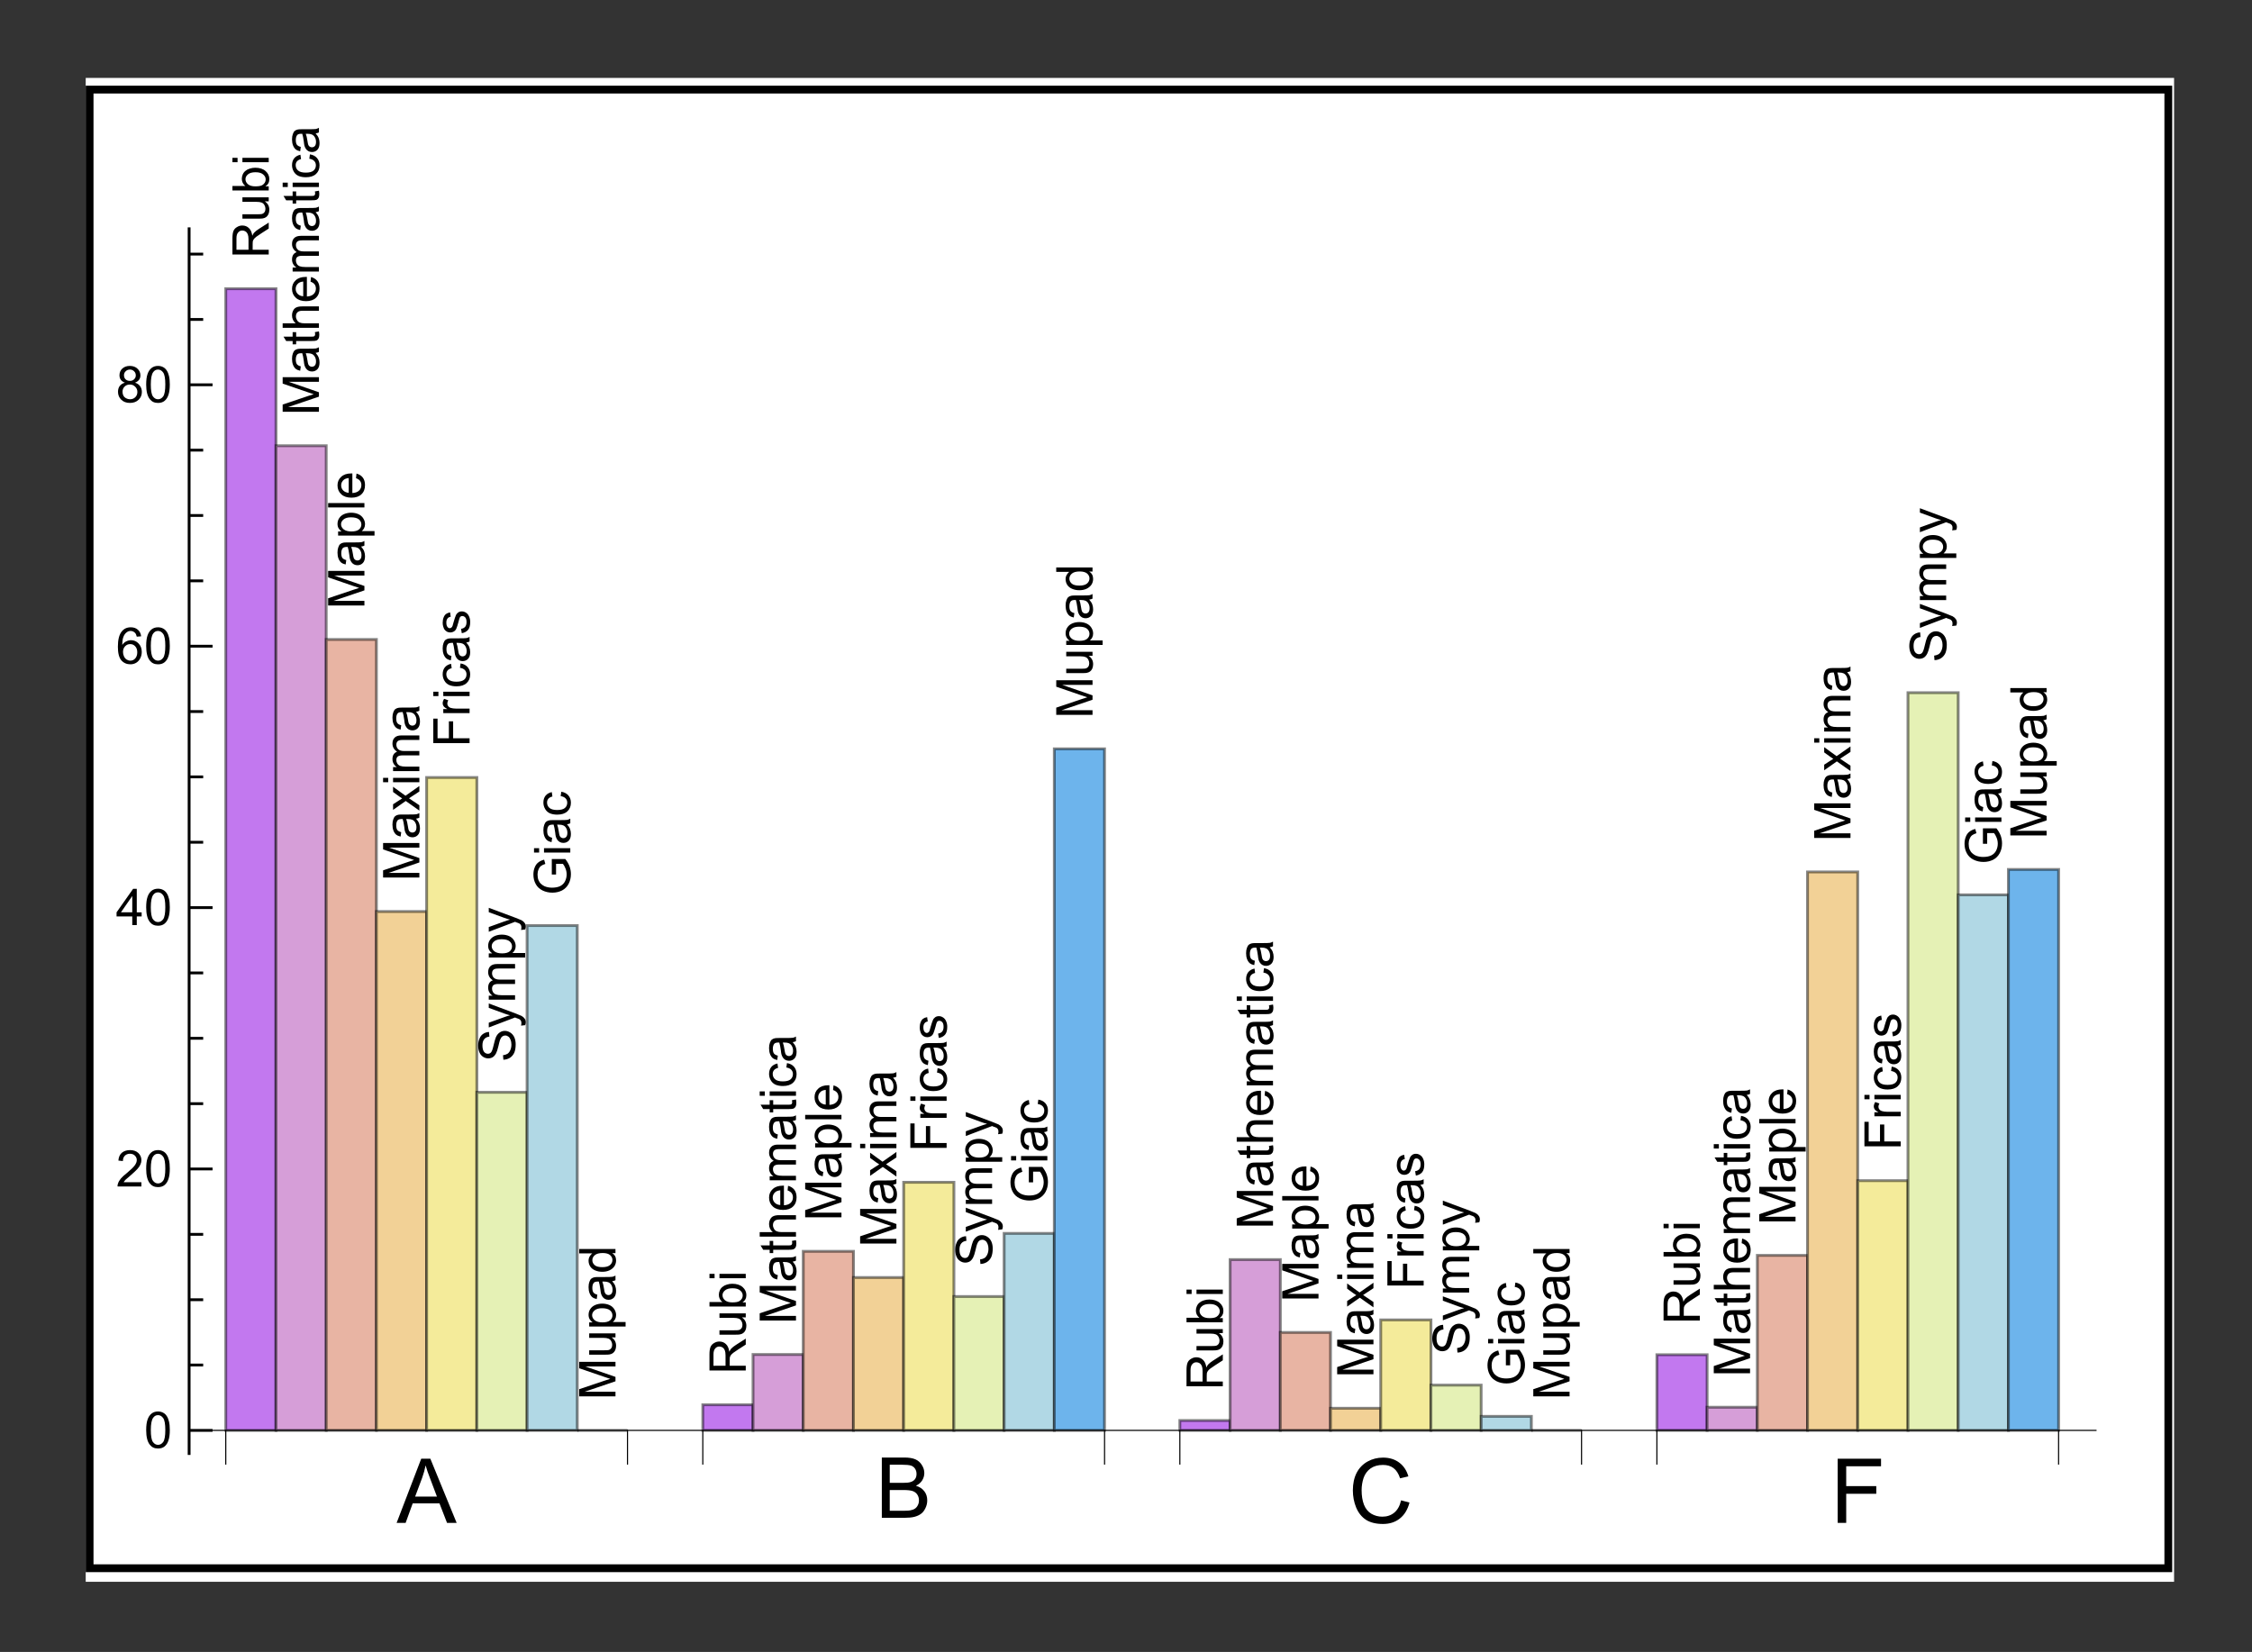 <?xml version="1.0" encoding="UTF-8"?>
<svg width="289" height="212" viewBox="0 0 289 212" xmlns="http://www.w3.org/2000/svg" xmlns:xlink="http://www.w3.org/1999/xlink">
 <rect x="0" y="0" width="289" height="212" fill="#333333" stroke="none"/>
 <defs>
  <g id="glyph-0-0">
   <path d="m0-0.516h-4.656v-2.062c0-0.414 0.043-0.727 0.125-0.938 0.086-0.219 0.234-0.391 0.453-0.516 0.211-0.133 0.438-0.203 0.688-0.203 0.336 0 0.617 0.109 0.844 0.328 0.23 0.211 0.375 0.539 0.438 0.984 0.074-0.164 0.148-0.289 0.219-0.375 0.168-0.176 0.375-0.344 0.625-0.5l1.266-0.812v0.766l-0.969 0.625c-0.281 0.18-0.492 0.324-0.641 0.438-0.145 0.117-0.25 0.219-0.312 0.312s-0.102 0.188-0.125 0.281c-0.008 0.074-0.016 0.188-0.016 0.344v0.719h2.062zm-2.594-0.609v-1.328c0-0.281-0.031-0.5-0.094-0.656s-0.156-0.273-0.281-0.359c-0.125-0.082-0.266-0.125-0.422-0.125-0.219 0-0.395 0.086-0.531 0.25-0.145 0.156-0.219 0.406-0.219 0.75v1.469z"/>
  </g>
  <g id="glyph-0-1">
   <path d="m0-2.641h-0.5c0.387 0.262 0.578 0.621 0.578 1.078 0 0.199-0.039 0.387-0.109 0.562-0.082 0.168-0.18 0.293-0.297 0.375-0.113 0.086-0.254 0.141-0.422 0.172-0.113 0.023-0.289 0.031-0.531 0.031h-2.094v-0.562h1.875c0.305 0 0.508-0.008 0.609-0.031 0.148-0.039 0.262-0.117 0.344-0.234 0.086-0.113 0.125-0.258 0.125-0.438 0-0.164-0.039-0.32-0.125-0.469-0.082-0.156-0.203-0.266-0.359-0.328s-0.375-0.094-0.656-0.094h-1.812v-0.578h3.375z"/>
  </g>
  <g id="glyph-0-2">
   <path d="m0-0.953v0.531h-4.656v-0.578h1.656c-0.301-0.238-0.453-0.547-0.453-0.922 0-0.207 0.043-0.398 0.125-0.578 0.086-0.188 0.203-0.336 0.359-0.453 0.148-0.125 0.328-0.219 0.547-0.281 0.219-0.07 0.449-0.109 0.688-0.109 0.574 0 1.023 0.148 1.344 0.438 0.312 0.281 0.469 0.621 0.469 1.016 0 0.398-0.164 0.711-0.5 0.938zm-1.703 0c0.398 0 0.688-0.051 0.875-0.156 0.293-0.188 0.438-0.43 0.438-0.734 0-0.25-0.109-0.461-0.328-0.641-0.219-0.188-0.539-0.281-0.969-0.281-0.438 0-0.758 0.09-0.969 0.266-0.219 0.18-0.328 0.387-0.328 0.625 0 0.25 0.109 0.469 0.328 0.656 0.219 0.18 0.539 0.266 0.953 0.266z"/>
  </g>
  <g id="glyph-0-3">
   <path d="m-4-0.438h-0.656v-0.562h0.656zm4 0h-3.375v-0.562h3.375z"/>
  </g>
  <g id="glyph-0-4">
   <path d="m0-0.484h-4.656v-0.922l3.297-1.109c0.312-0.094 0.543-0.164 0.688-0.219-0.164-0.051-0.414-0.133-0.75-0.25l-3.234-1.109v-0.828h4.656v0.594h-3.891l3.891 1.344v0.562l-3.969 1.344h3.969z"/>
  </g>
  <g id="glyph-0-5">
   <path d="m-0.422-2.625c0.188 0.211 0.32 0.414 0.391 0.609 0.07 0.199 0.109 0.406 0.109 0.625 0 0.375-0.086 0.664-0.266 0.859-0.188 0.199-0.422 0.297-0.703 0.297-0.164 0-0.316-0.035-0.453-0.109-0.133-0.07-0.242-0.172-0.328-0.297-0.082-0.125-0.145-0.258-0.188-0.406-0.031-0.113-0.055-0.285-0.078-0.516-0.062-0.457-0.129-0.797-0.203-1.016h-0.141c-0.238 0-0.406 0.055-0.5 0.156-0.125 0.148-0.188 0.367-0.188 0.656 0 0.262 0.047 0.461 0.141 0.594 0.094 0.125 0.262 0.219 0.5 0.281l-0.078 0.562c-0.238-0.051-0.43-0.133-0.578-0.25-0.145-0.125-0.258-0.297-0.344-0.516-0.082-0.219-0.125-0.473-0.125-0.766 0-0.281 0.039-0.508 0.109-0.688 0.062-0.188 0.148-0.32 0.25-0.406 0.105-0.082 0.234-0.141 0.391-0.172 0.094-0.02 0.273-0.031 0.531-0.031h0.766c0.531 0 0.871-0.008 1.016-0.031 0.137-0.031 0.266-0.082 0.391-0.156v0.594c-0.113 0.062-0.254 0.105-0.422 0.125zm-1.266 0.047c0.086 0.211 0.156 0.523 0.219 0.938 0.031 0.23 0.07 0.398 0.109 0.5 0.043 0.094 0.105 0.168 0.188 0.219 0.086 0.055 0.172 0.078 0.266 0.078 0.156 0 0.289-0.055 0.391-0.172 0.094-0.113 0.141-0.285 0.141-0.516 0-0.219-0.047-0.41-0.141-0.578-0.094-0.176-0.223-0.301-0.391-0.375-0.133-0.062-0.328-0.094-0.578-0.094z"/>
  </g>
  <g id="glyph-0-6">
   <path d="m-0.516-1.672 0.516-0.094c0.031 0.168 0.047 0.312 0.047 0.438 0 0.211-0.031 0.371-0.094 0.484-0.07 0.117-0.16 0.199-0.266 0.25-0.102 0.043-0.328 0.062-0.672 0.062h-1.938v0.422h-0.453v-0.422h-0.828l-0.344-0.562h1.172v-0.578h0.453v0.578h1.969c0.156 0 0.262-0.008 0.312-0.031 0.043-0.02 0.078-0.051 0.109-0.094 0.031-0.051 0.047-0.117 0.047-0.203 0-0.062-0.008-0.145-0.031-0.25z"/>
  </g>
  <g id="glyph-0-7">
   <path d="m0-0.422h-4.656v-0.578h1.672c-0.312-0.27-0.469-0.609-0.469-1.016 0-0.25 0.055-0.461 0.156-0.641 0.094-0.188 0.23-0.316 0.406-0.391 0.18-0.082 0.43-0.125 0.75-0.125h2.141v0.562h-2.141c-0.281 0-0.484 0.062-0.609 0.188-0.133 0.125-0.203 0.305-0.203 0.531 0 0.168 0.047 0.328 0.141 0.484 0.086 0.148 0.203 0.25 0.359 0.312 0.148 0.062 0.352 0.094 0.609 0.094h1.844z"/>
  </g>
  <g id="glyph-0-8">
   <path d="m-1.078-2.734 0.062-0.594c0.344 0.094 0.617 0.266 0.812 0.516 0.188 0.25 0.281 0.574 0.281 0.969 0 0.492-0.148 0.883-0.453 1.172-0.301 0.293-0.727 0.438-1.281 0.438-0.562 0-1-0.145-1.312-0.438-0.32-0.289-0.484-0.672-0.484-1.141 0-0.445 0.156-0.812 0.469-1.094 0.305-0.289 0.734-0.438 1.297-0.438h0.141v2.516c0.375-0.02 0.664-0.125 0.859-0.312 0.199-0.188 0.297-0.422 0.297-0.703 0-0.207-0.051-0.383-0.156-0.531-0.113-0.156-0.289-0.273-0.531-0.359zm-0.938 1.875v-1.891c-0.281 0.031-0.488 0.105-0.625 0.219-0.227 0.188-0.344 0.43-0.344 0.719 0 0.262 0.09 0.48 0.266 0.656 0.18 0.18 0.414 0.277 0.703 0.297z"/>
  </g>
  <g id="glyph-0-9">
   <path d="m0-0.422h-3.375v-0.516h0.484c-0.164-0.102-0.301-0.242-0.406-0.422-0.102-0.176-0.156-0.379-0.156-0.609 0-0.25 0.055-0.453 0.156-0.609 0.105-0.156 0.25-0.266 0.438-0.328-0.395-0.27-0.594-0.617-0.594-1.047 0-0.332 0.094-0.586 0.281-0.766 0.188-0.188 0.477-0.281 0.859-0.281h2.312v0.578h-2.125c-0.227 0-0.391 0.023-0.484 0.062-0.102 0.031-0.188 0.094-0.25 0.188s-0.094 0.211-0.094 0.344c0 0.242 0.078 0.438 0.234 0.594s0.414 0.234 0.766 0.234h1.953v0.562h-2.188c-0.258 0-0.453 0.047-0.578 0.141s-0.188 0.25-0.188 0.469c0 0.156 0.043 0.305 0.125 0.438 0.086 0.137 0.211 0.234 0.375 0.297 0.168 0.062 0.402 0.094 0.703 0.094h1.75z"/>
  </g>
  <g id="glyph-0-10">
   <path d="m-1.234-2.625 0.078-0.562c0.387 0.062 0.688 0.219 0.906 0.469s0.328 0.562 0.328 0.938c0 0.461-0.148 0.828-0.453 1.109-0.301 0.281-0.734 0.422-1.297 0.422-0.363 0-0.68-0.055-0.953-0.172-0.27-0.125-0.473-0.312-0.609-0.562-0.145-0.25-0.219-0.52-0.219-0.812 0-0.363 0.094-0.66 0.281-0.891 0.188-0.227 0.453-0.379 0.797-0.453l0.078 0.562c-0.227 0.055-0.398 0.148-0.516 0.281-0.113 0.137-0.172 0.297-0.172 0.484 0 0.293 0.105 0.527 0.312 0.703 0.211 0.18 0.539 0.266 0.984 0.266 0.449 0 0.777-0.082 0.984-0.25 0.211-0.176 0.312-0.406 0.312-0.688 0-0.219-0.066-0.398-0.203-0.547-0.145-0.156-0.359-0.254-0.641-0.297z"/>
  </g>
  <g id="glyph-0-11">
   <path d="m1.297-0.422h-4.672v-0.531h0.438c-0.164-0.125-0.289-0.258-0.375-0.406-0.094-0.156-0.141-0.344-0.141-0.562 0-0.289 0.078-0.547 0.234-0.766 0.148-0.219 0.355-0.383 0.625-0.5 0.273-0.113 0.57-0.172 0.891-0.172 0.344 0 0.656 0.062 0.938 0.188 0.273 0.125 0.48 0.309 0.625 0.547 0.145 0.23 0.219 0.477 0.219 0.734 0 0.199-0.043 0.375-0.125 0.531-0.082 0.148-0.18 0.266-0.297 0.359h1.641zm-2.969-0.531c0.438 0 0.762-0.082 0.969-0.25 0.211-0.176 0.312-0.391 0.312-0.641 0-0.258-0.102-0.477-0.312-0.656-0.219-0.176-0.555-0.266-1.016-0.266-0.426 0-0.742 0.09-0.953 0.266-0.219 0.18-0.328 0.387-0.328 0.625 0 0.25 0.117 0.469 0.344 0.656 0.23 0.18 0.559 0.266 0.984 0.266z"/>
  </g>
  <g id="glyph-0-12">
   <path d="m0-0.422h-4.656v-0.562h4.656z"/>
  </g>
  <g id="glyph-0-13">
   <path d="m0-0.047-1.75-1.234-1.625 1.141v-0.719l0.797-0.516c0.148-0.094 0.273-0.172 0.375-0.234-0.133-0.094-0.258-0.176-0.375-0.25l-0.797-0.578v-0.672l1.594 1.156 1.781-1.25v0.703l-1.047 0.688-0.281 0.188 1.328 0.891z"/>
  </g>
  <g id="glyph-0-14">
   <path d="m0-0.531h-4.656v-3.141h0.547v2.516h1.453v-2.172h0.547v2.172h2.109z"/>
  </g>
  <g id="glyph-0-15">
   <path d="m0-0.422h-3.375v-0.516h0.516c-0.238-0.133-0.395-0.254-0.469-0.359-0.082-0.113-0.125-0.238-0.125-0.375 0-0.188 0.062-0.379 0.188-0.578l0.531 0.188c-0.082 0.148-0.125 0.289-0.125 0.422 0 0.125 0.043 0.242 0.125 0.344 0.074 0.094 0.172 0.164 0.297 0.203 0.211 0.062 0.434 0.094 0.672 0.094h1.766z"/>
  </g>
  <g id="glyph-0-16">
   <path d="m-1-0.203-0.094-0.562c0.23-0.031 0.406-0.117 0.531-0.266 0.117-0.145 0.172-0.348 0.172-0.609 0-0.258-0.051-0.453-0.156-0.578-0.113-0.125-0.242-0.188-0.391-0.188-0.125 0-0.223 0.055-0.297 0.156-0.051 0.086-0.113 0.281-0.188 0.594-0.113 0.418-0.207 0.711-0.281 0.875-0.07 0.156-0.176 0.277-0.312 0.359-0.145 0.086-0.297 0.125-0.453 0.125s-0.297-0.031-0.422-0.094c-0.125-0.07-0.234-0.164-0.328-0.281-0.062-0.094-0.113-0.211-0.156-0.359-0.051-0.156-0.078-0.32-0.078-0.5 0-0.27 0.043-0.504 0.125-0.703 0.074-0.195 0.18-0.344 0.312-0.438 0.125-0.094 0.297-0.16 0.516-0.203l0.078 0.562c-0.176 0.023-0.312 0.094-0.406 0.219-0.102 0.125-0.156 0.297-0.156 0.516 0 0.262 0.047 0.449 0.141 0.562 0.086 0.117 0.184 0.172 0.297 0.172 0.074 0 0.141-0.023 0.203-0.078 0.062-0.039 0.117-0.113 0.156-0.219 0.023-0.051 0.07-0.219 0.141-0.5 0.117-0.406 0.211-0.688 0.281-0.844 0.062-0.156 0.164-0.281 0.297-0.375 0.125-0.094 0.289-0.141 0.484-0.141 0.188 0 0.367 0.059 0.531 0.172 0.168 0.105 0.297 0.266 0.391 0.484 0.094 0.211 0.141 0.445 0.141 0.703 0 0.438-0.086 0.773-0.266 1-0.188 0.23-0.457 0.375-0.812 0.438z"/>
  </g>
  <g id="glyph-0-17">
   <path d="m-1.5-0.297-0.047-0.578c0.23-0.031 0.422-0.094 0.578-0.188 0.148-0.102 0.266-0.258 0.359-0.469 0.094-0.207 0.141-0.445 0.141-0.719 0-0.227-0.035-0.43-0.109-0.609-0.07-0.188-0.164-0.32-0.281-0.406-0.125-0.094-0.258-0.141-0.406-0.141-0.145 0-0.27 0.043-0.375 0.125-0.113 0.086-0.207 0.227-0.281 0.422-0.051 0.125-0.125 0.402-0.219 0.828-0.102 0.43-0.203 0.73-0.297 0.906-0.113 0.219-0.254 0.387-0.422 0.5-0.176 0.105-0.375 0.156-0.594 0.156-0.227 0-0.445-0.066-0.656-0.203-0.207-0.133-0.363-0.328-0.469-0.578-0.102-0.258-0.156-0.547-0.156-0.859 0-0.344 0.059-0.645 0.172-0.906 0.105-0.27 0.266-0.473 0.484-0.609 0.219-0.145 0.465-0.223 0.734-0.234l0.047 0.594c-0.289 0.031-0.508 0.141-0.656 0.328-0.156 0.18-0.234 0.445-0.234 0.797 0 0.375 0.07 0.652 0.203 0.828 0.137 0.168 0.305 0.25 0.5 0.25 0.168 0 0.305-0.062 0.406-0.188 0.105-0.113 0.215-0.422 0.328-0.922 0.117-0.5 0.215-0.844 0.297-1.031 0.125-0.27 0.289-0.469 0.484-0.594 0.188-0.133 0.406-0.203 0.656-0.203s0.484 0.074 0.703 0.219c0.219 0.137 0.391 0.34 0.516 0.609 0.113 0.262 0.172 0.559 0.172 0.891 0 0.43-0.059 0.781-0.172 1.062-0.125 0.281-0.312 0.508-0.562 0.672-0.25 0.156-0.531 0.242-0.844 0.25z"/>
  </g>
  <g id="glyph-0-18">
   <path d="m1.297-0.406-0.531 0.062c0.031-0.125 0.047-0.234 0.047-0.328 0-0.125-0.023-0.223-0.062-0.297-0.043-0.07-0.102-0.133-0.172-0.188-0.062-0.039-0.211-0.098-0.438-0.172-0.031-0.008-0.078-0.031-0.141-0.062l-3.375 1.281v-0.609l1.953-0.703c0.25-0.094 0.512-0.176 0.781-0.25-0.258-0.062-0.516-0.141-0.766-0.234l-1.969-0.719v-0.562l3.438 1.281c0.363 0.137 0.617 0.242 0.766 0.312 0.188 0.105 0.32 0.227 0.406 0.359 0.094 0.125 0.141 0.281 0.141 0.469 0 0.105-0.027 0.227-0.078 0.359z"/>
  </g>
  <g id="glyph-0-19">
   <path d="m-1.828-2.672h-0.547v-1.984h1.734c0.242 0.305 0.422 0.617 0.547 0.938 0.113 0.324 0.172 0.656 0.172 1 0 0.461-0.098 0.875-0.297 1.25-0.195 0.367-0.477 0.648-0.844 0.844-0.375 0.188-0.785 0.281-1.234 0.281-0.457 0-0.879-0.094-1.266-0.281-0.395-0.195-0.688-0.473-0.875-0.828-0.195-0.352-0.297-0.758-0.297-1.219 0-0.344 0.059-0.648 0.172-0.922 0.105-0.27 0.258-0.477 0.453-0.625 0.188-0.156 0.438-0.273 0.75-0.359l0.156 0.547c-0.238 0.074-0.426 0.164-0.562 0.266-0.133 0.105-0.238 0.258-0.312 0.453-0.082 0.188-0.125 0.402-0.125 0.641 0 0.281 0.043 0.527 0.125 0.734 0.086 0.199 0.199 0.359 0.344 0.484 0.137 0.125 0.289 0.227 0.453 0.297 0.293 0.117 0.605 0.172 0.938 0.172 0.418 0 0.766-0.066 1.047-0.203 0.281-0.145 0.492-0.352 0.625-0.625 0.137-0.281 0.203-0.57 0.203-0.875 0-0.27-0.051-0.531-0.156-0.781-0.102-0.25-0.211-0.441-0.328-0.578h-0.875z"/>
  </g>
  <g id="glyph-0-20">
   <path d="m0-2.609h-0.422c0.336 0.211 0.5 0.523 0.5 0.938 0 0.273-0.074 0.523-0.219 0.75-0.156 0.219-0.363 0.391-0.625 0.516-0.27 0.125-0.578 0.188-0.922 0.188-0.332 0-0.633-0.055-0.906-0.172-0.281-0.113-0.492-0.281-0.641-0.5-0.145-0.227-0.219-0.477-0.219-0.75 0-0.207 0.047-0.391 0.141-0.547 0.086-0.156 0.195-0.285 0.328-0.391h-1.672v-0.562h4.656zm-1.688 1.797c0.438 0 0.766-0.086 0.984-0.266 0.211-0.188 0.312-0.406 0.312-0.656 0-0.238-0.098-0.445-0.297-0.625-0.207-0.176-0.523-0.266-0.953-0.266-0.457 0-0.789 0.09-1 0.266-0.219 0.18-0.328 0.398-0.328 0.656 0 0.25 0.105 0.465 0.312 0.641 0.199 0.168 0.523 0.25 0.969 0.25z"/>
  </g>
  <g id="glyph-1-0">
   <path d="m-0.016 0 3.156-8.234h1.172l3.375 8.234h-1.234l-0.969-2.5h-3.438l-0.906 2.5zm2.375-3.375h2.797l-0.859-2.281c-0.273-0.695-0.469-1.27-0.594-1.719-0.105 0.531-0.25 1.059-0.438 1.578z"/>
  </g>
  <g id="glyph-1-1">
   <path d="m6.766-2.891 1.078 0.281c-0.23 0.898-0.641 1.578-1.234 2.047-0.586 0.469-1.309 0.703-2.172 0.703-0.887 0-1.609-0.176-2.172-0.531-0.555-0.363-0.977-0.891-1.266-1.578-0.281-0.688-0.422-1.422-0.422-2.203 0-0.863 0.16-1.613 0.484-2.25 0.332-0.633 0.801-1.117 1.406-1.453 0.602-0.332 1.266-0.5 1.984-0.5 0.82 0 1.516 0.215 2.078 0.641 0.562 0.418 0.953 1.008 1.172 1.766l-1.062 0.25c-0.199-0.602-0.48-1.039-0.844-1.312-0.355-0.27-0.809-0.406-1.359-0.406-0.637 0-1.168 0.152-1.594 0.453-0.418 0.305-0.715 0.711-0.891 1.219-0.168 0.512-0.25 1.039-0.25 1.578 0 0.699 0.098 1.312 0.297 1.844 0.207 0.523 0.523 0.914 0.953 1.172 0.426 0.25 0.895 0.375 1.406 0.375 0.602 0 1.113-0.172 1.531-0.516 0.426-0.352 0.719-0.879 0.875-1.578z"/>
  </g>
  <g id="glyph-1-2">
   <path d="m0.938 0v-8.234h5.562v0.969h-4.469v2.547h3.859v0.984h-3.859v3.734z"/>
  </g>
  <g id="glyph-2-0">
   <path d="m0.797 0v-7.734h2.891c0.594 0 1.066 0.078 1.422 0.234 0.352 0.156 0.629 0.402 0.828 0.734 0.207 0.324 0.312 0.664 0.312 1.016 0 0.336-0.09 0.648-0.266 0.938-0.18 0.293-0.449 0.527-0.812 0.703 0.469 0.137 0.828 0.371 1.078 0.703 0.25 0.324 0.375 0.715 0.375 1.172 0 0.355-0.078 0.688-0.234 1-0.148 0.312-0.336 0.555-0.562 0.719-0.219 0.168-0.5 0.297-0.844 0.391-0.344 0.086-0.762 0.125-1.25 0.125zm1.016-4.484h1.672c0.457 0 0.781-0.031 0.969-0.094 0.258-0.07 0.457-0.195 0.594-0.375 0.133-0.176 0.203-0.398 0.203-0.672 0-0.258-0.062-0.484-0.188-0.672-0.125-0.195-0.305-0.332-0.531-0.406-0.23-0.07-0.621-0.109-1.172-0.109h-1.547zm0 3.578h1.922c0.332 0 0.566-0.016 0.703-0.047 0.227-0.039 0.422-0.109 0.578-0.203 0.164-0.102 0.297-0.25 0.391-0.438 0.102-0.188 0.156-0.398 0.156-0.641 0-0.289-0.074-0.539-0.219-0.75-0.148-0.219-0.352-0.367-0.609-0.453-0.262-0.082-0.641-0.125-1.141-0.125h-1.781z"/>
  </g>
  <g id="glyph-3-0">
   <path d="m0.266-2.297c0-0.551 0.055-0.992 0.172-1.328 0.113-0.332 0.281-0.586 0.5-0.766 0.227-0.188 0.508-0.281 0.844-0.281 0.25 0 0.469 0.055 0.656 0.156 0.188 0.094 0.344 0.242 0.469 0.438 0.125 0.188 0.219 0.418 0.281 0.688 0.07 0.273 0.109 0.637 0.109 1.094 0 0.555-0.059 0.996-0.172 1.328-0.105 0.336-0.273 0.594-0.5 0.781-0.219 0.18-0.5 0.266-0.844 0.266-0.449 0-0.797-0.16-1.047-0.484-0.312-0.383-0.469-1.016-0.469-1.891zm0.594 0c0 0.762 0.086 1.273 0.266 1.531 0.176 0.25 0.395 0.375 0.656 0.375 0.27 0 0.492-0.125 0.672-0.375 0.176-0.258 0.266-0.77 0.266-1.531 0-0.758-0.09-1.266-0.266-1.516-0.18-0.258-0.402-0.391-0.672-0.391-0.262 0-0.469 0.117-0.625 0.344-0.199 0.281-0.297 0.805-0.297 1.562z"/>
  </g>
  <g id="glyph-3-1">
   <path d="m3.266-0.547v0.547h-3.062c-0.012-0.133 0.008-0.266 0.062-0.391 0.07-0.219 0.191-0.426 0.359-0.625 0.176-0.207 0.43-0.441 0.766-0.703 0.5-0.414 0.836-0.742 1.016-0.984 0.176-0.238 0.266-0.469 0.266-0.688 0-0.227-0.086-0.422-0.25-0.578-0.156-0.156-0.367-0.234-0.625-0.234-0.273 0-0.492 0.086-0.656 0.25-0.168 0.168-0.25 0.398-0.25 0.688l-0.578-0.062c0.031-0.438 0.176-0.77 0.438-1 0.27-0.227 0.625-0.344 1.062-0.344 0.445 0 0.801 0.125 1.062 0.375 0.258 0.25 0.391 0.559 0.391 0.922 0 0.188-0.043 0.371-0.125 0.547-0.074 0.18-0.199 0.367-0.375 0.562-0.18 0.199-0.469 0.477-0.875 0.828-0.344 0.281-0.57 0.477-0.672 0.578-0.094 0.105-0.172 0.211-0.234 0.312z"/>
  </g>
  <g id="glyph-3-2">
   <path d="m2.094 0v-1.109h-2.016v-0.531l2.125-3.016h0.469v3.016h0.625v0.531h-0.625v1.109zm0-1.641v-2.094l-1.453 2.094z"/>
  </g>
  <g id="glyph-3-3">
   <path d="m3.234-3.516-0.562 0.047c-0.055-0.227-0.125-0.391-0.219-0.484-0.156-0.164-0.352-0.25-0.578-0.25-0.18 0-0.336 0.055-0.469 0.156-0.188 0.125-0.336 0.32-0.438 0.578-0.105 0.25-0.156 0.605-0.156 1.062 0.133-0.207 0.301-0.359 0.5-0.453 0.195-0.102 0.406-0.156 0.625-0.156 0.383 0 0.707 0.141 0.969 0.422 0.27 0.281 0.406 0.641 0.406 1.078 0 0.293-0.062 0.562-0.188 0.812s-0.297 0.445-0.516 0.578c-0.219 0.133-0.469 0.203-0.75 0.203-0.48 0-0.871-0.172-1.172-0.516-0.293-0.352-0.438-0.93-0.438-1.734 0-0.906 0.164-1.562 0.5-1.969 0.281-0.352 0.664-0.531 1.156-0.531 0.375 0 0.676 0.105 0.906 0.312 0.238 0.199 0.379 0.48 0.422 0.844zm-2.328 2.016c0 0.188 0.039 0.375 0.125 0.562 0.082 0.18 0.195 0.312 0.344 0.406 0.156 0.094 0.312 0.141 0.469 0.141 0.25 0 0.457-0.094 0.625-0.281 0.176-0.195 0.266-0.461 0.266-0.797 0-0.32-0.09-0.578-0.266-0.766-0.168-0.188-0.383-0.281-0.641-0.281-0.262 0-0.48 0.094-0.656 0.281-0.18 0.188-0.266 0.434-0.266 0.734z"/>
  </g>
  <g id="glyph-3-4">
   <path d="m1.156-2.516c-0.242-0.094-0.418-0.219-0.531-0.375-0.117-0.164-0.172-0.359-0.172-0.578 0-0.344 0.117-0.629 0.359-0.859 0.25-0.227 0.57-0.344 0.969-0.344 0.406 0 0.734 0.121 0.984 0.359 0.25 0.23 0.375 0.516 0.375 0.859 0 0.219-0.059 0.406-0.172 0.562-0.117 0.156-0.289 0.281-0.516 0.375 0.281 0.086 0.492 0.23 0.641 0.438 0.156 0.211 0.234 0.461 0.234 0.75 0 0.398-0.141 0.73-0.422 1-0.281 0.273-0.652 0.406-1.109 0.406-0.461 0-0.828-0.133-1.109-0.406-0.281-0.27-0.422-0.609-0.422-1.016 0-0.301 0.07-0.551 0.219-0.75 0.156-0.207 0.379-0.348 0.672-0.422zm-0.125-0.969c0 0.219 0.066 0.398 0.203 0.531 0.145 0.137 0.332 0.203 0.562 0.203 0.219 0 0.395-0.066 0.531-0.203 0.145-0.133 0.219-0.301 0.219-0.5 0-0.219-0.074-0.395-0.219-0.531-0.148-0.145-0.324-0.219-0.531-0.219-0.219 0-0.402 0.074-0.547 0.219-0.148 0.137-0.219 0.305-0.219 0.5zm-0.188 2.141c0 0.168 0.035 0.328 0.109 0.484 0.082 0.148 0.203 0.262 0.359 0.344 0.156 0.086 0.316 0.125 0.484 0.125 0.281 0 0.508-0.086 0.688-0.266 0.176-0.176 0.266-0.398 0.266-0.672 0-0.27-0.094-0.492-0.281-0.672-0.18-0.188-0.406-0.281-0.688-0.281-0.273 0-0.496 0.09-0.672 0.266-0.18 0.18-0.266 0.402-0.266 0.672z"/>
  </g>
  <clipPath id="clip-0">
   <path d="m0 0h268v193h-268z"/>
  </clipPath>
  <clipPath id="clip-1">
   <path d="m3.84 104h7.16v5h-7.16z"/>
  </clipPath>
  <clipPath id="clip-2">
   <path d="m0 0h268v192h-268z"/>
  </clipPath>
  <clipPath id="clip-3">
   <rect width="268" height="193"/>
  </clipPath>
  <g id="source-5" clip-path="url(#clip-3)">
   <g clip-path="url(#clip-0)">
    <rect x="-74.58" y="-56.64" width="416.16" height="305.28" fill="#fff"/>
   </g>
   <path d="m17.973 27.055h6.445v146.52h-6.445zm0 0" fill="#c278ef" fill-rule="evenodd" stroke="#000" stroke-linecap="square" stroke-miterlimit="3.25" stroke-opacity=".476" stroke-width=".36"/>
   <path d="m24.418 47.203h6.445v126.37h-6.445zm0 0" fill="#d69ed8" fill-rule="evenodd" stroke="#000" stroke-linecap="square" stroke-miterlimit="3.25" stroke-opacity=".476" stroke-width=".36"/>
   <path d="m30.863 72.066h6.441v101.5h-6.441zm0 0" fill="#e8b4a3" fill-rule="evenodd" stroke="#000" stroke-linecap="square" stroke-miterlimit="3.25" stroke-opacity=".476" stroke-width=".36"/>
   <path d="m37.305 106.98h6.445v66.586h-6.445zm0 0" fill="#f2d196" fill-rule="evenodd" stroke="#000" stroke-linecap="square" stroke-miterlimit="3.25" stroke-opacity=".476" stroke-width=".36"/>
   <path d="m43.75 89.781h6.445v83.789h-6.445zm0 0" fill="#f4eb9a" fill-rule="evenodd" stroke="#000" stroke-linecap="square" stroke-miterlimit="3.25" stroke-opacity=".476" stroke-width=".36"/>
   <path d="m50.195 130.18h6.445v43.391h-6.445zm0 0" fill="#e5f1b5" fill-rule="evenodd" stroke="#000" stroke-linecap="square" stroke-miterlimit="3.25" stroke-opacity=".476" stroke-width=".36"/>
   <path d="m56.641 108.78h6.441v64.789h-6.441zm0 0" fill="#b1d8e5" fill-rule="evenodd" stroke="#000" stroke-linecap="square" stroke-miterlimit="3.25" stroke-opacity=".476" stroke-width=".36"/>
   <path d="m63.082 173.57h6.445zm0 0" fill="none" stroke="#000" stroke-linecap="square" stroke-miterlimit="3.25" stroke-opacity=".476" stroke-width=".36"/>
   <path d="m79.191 170.28h6.445v3.289h-6.445zm0 0" fill="#c278ef" fill-rule="evenodd" stroke="#000" stroke-linecap="square" stroke-miterlimit="3.25" stroke-opacity=".476" stroke-width=".36"/>
   <path d="m85.637 163.83h6.445v9.738h-6.445zm0 0" fill="#d69ed8" fill-rule="evenodd" stroke="#000" stroke-linecap="square" stroke-miterlimit="3.25" stroke-opacity=".476" stroke-width=".36"/>
   <path d="m92.082 150.59h6.441v22.984h-6.441zm0 0" fill="#e8b4a3" fill-rule="evenodd" stroke="#000" stroke-linecap="square" stroke-miterlimit="3.25" stroke-opacity=".476" stroke-width=".36"/>
   <path d="m98.523 153.95h6.445v19.621h-6.445zm0 0" fill="#f2d196" fill-rule="evenodd" stroke="#000" stroke-linecap="square" stroke-miterlimit="3.25" stroke-opacity=".476" stroke-width=".36"/>
   <path d="m104.97 141.73h6.445v31.844h-6.445zm0 0" fill="#f4eb9a" fill-rule="evenodd" stroke="#000" stroke-linecap="square" stroke-miterlimit="3.25" stroke-opacity=".476" stroke-width=".36"/>
   <path d="m111.41 156.39h6.445v17.184h-6.445zm0 0" fill="#e5f1b5" fill-rule="evenodd" stroke="#000" stroke-linecap="square" stroke-miterlimit="3.25" stroke-opacity=".476" stroke-width=".36"/>
   <path d="m117.86 148.29h6.441v25.277h-6.441zm0 0" fill="#b1d8e5" fill-rule="evenodd" stroke="#000" stroke-linecap="square" stroke-miterlimit="3.25" stroke-opacity=".476" stroke-width=".36"/>
   <path d="m124.3 86.102h6.445v87.469h-6.445zm0 0" fill="#6db4ec" fill-rule="evenodd" stroke="#000" stroke-linecap="square" stroke-miterlimit="3.25" stroke-opacity=".476" stroke-width=".36"/>
   <path d="m140.41 172.3h6.445v1.27h-6.445zm0 0" fill="#c278ef" fill-rule="evenodd" stroke="#000" stroke-linecap="square" stroke-miterlimit="3.25" stroke-opacity=".476" stroke-width=".36"/>
   <path d="m146.86 151.65h6.445v21.922h-6.445zm0 0" fill="#d69ed8" fill-rule="evenodd" stroke="#000" stroke-linecap="square" stroke-miterlimit="3.25" stroke-opacity=".476" stroke-width=".36"/>
   <path d="m153.3 161h6.445v12.566h-6.445zm0 0" fill="#e8b4a3" fill-rule="evenodd" stroke="#000" stroke-linecap="square" stroke-miterlimit="3.25" stroke-opacity=".476" stroke-width=".36"/>
   <path d="m159.75 170.73h6.441v2.84h-6.441zm0 0" fill="#f2d196" fill-rule="evenodd" stroke="#000" stroke-linecap="square" stroke-miterlimit="3.25" stroke-opacity=".476" stroke-width=".36"/>
   <path d="m166.19 159.39h6.445v14.18h-6.445zm0 0" fill="#f4eb9a" fill-rule="evenodd" stroke="#000" stroke-linecap="square" stroke-miterlimit="3.25" stroke-opacity=".476" stroke-width=".36"/>
   <path d="m172.63 167.76h6.445v5.809h-6.445zm0 0" fill="#e5f1b5" fill-rule="evenodd" stroke="#000" stroke-linecap="square" stroke-miterlimit="3.25" stroke-opacity=".476" stroke-width=".36"/>
   <path d="m179.08 171.77h6.441v1.801h-6.441zm0 0" fill="#b1d8e5" fill-rule="evenodd" stroke="#000" stroke-linecap="square" stroke-miterlimit="3.25" stroke-opacity=".476" stroke-width=".36"/>
   <path d="m185.52 173.57h6.445zm0 0" fill="none" stroke="#000" stroke-linecap="square" stroke-miterlimit="3.25" stroke-opacity=".476" stroke-width=".36"/>
   <path d="m201.63 163.86h6.445v9.707h-6.445zm0 0" fill="#c278ef" fill-rule="evenodd" stroke="#000" stroke-linecap="square" stroke-miterlimit="3.25" stroke-opacity=".476" stroke-width=".36"/>
   <path d="m208.07 170.6h6.445v2.969h-6.445zm0 0" fill="#d69ed8" fill-rule="evenodd" stroke="#000" stroke-linecap="square" stroke-miterlimit="3.25" stroke-opacity=".476" stroke-width=".36"/>
   <path d="m214.52 151.11h6.445v22.457h-6.445zm0 0" fill="#e8b4a3" fill-rule="evenodd" stroke="#000" stroke-linecap="square" stroke-miterlimit="3.25" stroke-opacity=".476" stroke-width=".36"/>
   <path d="m220.96 101.9h6.441v71.668h-6.441zm0 0" fill="#f2d196" fill-rule="evenodd" stroke="#000" stroke-linecap="square" stroke-miterlimit="3.25" stroke-opacity=".476" stroke-width=".36"/>
   <path d="m227.41 141.52h6.445v32.047h-6.445zm0 0" fill="#f4eb9a" fill-rule="evenodd" stroke="#000" stroke-linecap="square" stroke-miterlimit="3.25" stroke-opacity=".476" stroke-width=".36"/>
   <path d="m233.85 78.898h6.445v94.672h-6.445zm0 0" fill="#e5f1b5" fill-rule="evenodd" stroke="#000" stroke-linecap="square" stroke-miterlimit="3.25" stroke-opacity=".476" stroke-width=".36"/>
   <path d="m240.3 104.84h6.441v68.73h-6.441zm0 0" fill="#b1d8e5" fill-rule="evenodd" stroke="#000" stroke-linecap="square" stroke-miterlimit="3.25" stroke-opacity=".476" stroke-width=".36"/>
   <path d="m246.74 101.58h6.445v71.988h-6.445zm0 0" fill="#6db4ec" fill-rule="evenodd" stroke="#000" stroke-linecap="square" stroke-miterlimit="3.25" stroke-opacity=".476" stroke-width=".36"/>
   <g>
    <use x="23.485" y="23.176" xlink:href="#glyph-0-0"/>
    <use x="23.485" y="18.483" xlink:href="#glyph-0-1"/>
    <use x="23.485" y="14.869" xlink:href="#glyph-0-2"/>
    <use x="23.485" y="11.255" xlink:href="#glyph-0-3"/>
    <use x="29.929" y="43.325" xlink:href="#glyph-0-4"/>
    <use x="29.929" y="37.91" xlink:href="#glyph-0-5"/>
    <use x="29.929" y="34.296" xlink:href="#glyph-0-6"/>
    <use x="29.929" y="32.496" xlink:href="#glyph-0-7"/>
    <use x="29.929" y="28.882" xlink:href="#glyph-0-8"/>
    <use x="29.929" y="25.268" xlink:href="#glyph-0-9"/>
    <use x="29.929" y="19.853" xlink:href="#glyph-0-5"/>
    <use x="29.929" y="16.239" xlink:href="#glyph-0-6"/>
    <use x="29.929" y="14.439" xlink:href="#glyph-0-3"/>
    <use x="29.929" y="12.996" xlink:href="#glyph-0-10"/>
    <use x="29.929" y="9.746" xlink:href="#glyph-0-5"/>
    <use x="35.765" y="68.187" xlink:href="#glyph-0-4"/>
    <use x="35.765" y="62.773" xlink:href="#glyph-0-5"/>
    <use x="35.765" y="59.159" xlink:href="#glyph-0-11"/>
    <use x="35.765" y="55.545" xlink:href="#glyph-0-12"/>
    <use x="35.765" y="54.102" xlink:href="#glyph-0-8"/>
    <use x="42.817" y="103.104" xlink:href="#glyph-0-4"/>
    <use x="42.817" y="97.69" xlink:href="#glyph-0-5"/>
    <use x="42.817" y="94.076" xlink:href="#glyph-0-13"/>
    <use x="42.817" y="90.826" xlink:href="#glyph-0-3"/>
    <use x="42.817" y="89.383" xlink:href="#glyph-0-9"/>
    <use x="42.817" y="83.968" xlink:href="#glyph-0-5"/>
    <use x="49.261" y="85.901" xlink:href="#glyph-0-14"/>
    <use x="49.261" y="81.936" xlink:href="#glyph-0-15"/>
    <use x="49.261" y="79.772" xlink:href="#glyph-0-3"/>
    <use x="49.261" y="78.329" xlink:href="#glyph-0-10"/>
    <use x="49.261" y="75.079" xlink:href="#glyph-0-5"/>
    <use x="49.261" y="71.465" xlink:href="#glyph-0-16"/>
    <use x="55.099" y="126.298" xlink:href="#glyph-0-17"/>
    <use x="55.099" y="121.969" xlink:href="#glyph-0-18"/>
    <use x="55.099" y="118.719" xlink:href="#glyph-0-9"/>
    <use x="55.099" y="113.305" xlink:href="#glyph-0-11"/>
    <use x="55.099" y="109.691" xlink:href="#glyph-0-18"/>
    <use x="62.187" y="104.903" xlink:href="#glyph-0-19"/>
    <use x="62.187" y="99.852" xlink:href="#glyph-0-3"/>
    <use x="62.187" y="98.409" xlink:href="#glyph-0-5"/>
    <use x="62.187" y="94.795" xlink:href="#glyph-0-10"/>
    <use x="67.985" y="169.69" xlink:href="#glyph-0-4"/>
    <use x="67.985" y="164.275" xlink:href="#glyph-0-1"/>
    <use x="67.985" y="160.661" xlink:href="#glyph-0-11"/>
    <use x="67.985" y="157.047" xlink:href="#glyph-0-5"/>
    <use x="67.985" y="153.433" xlink:href="#glyph-0-20"/>
    <use x="84.703" y="166.401" xlink:href="#glyph-0-0"/>
    <use x="84.703" y="161.708" xlink:href="#glyph-0-1"/>
    <use x="84.703" y="158.094" xlink:href="#glyph-0-2"/>
    <use x="84.703" y="154.48" xlink:href="#glyph-0-3"/>
    <use x="91.148" y="159.951" xlink:href="#glyph-0-4"/>
    <use x="91.148" y="154.537" xlink:href="#glyph-0-5"/>
    <use x="91.148" y="150.923" xlink:href="#glyph-0-6"/>
    <use x="91.148" y="149.122" xlink:href="#glyph-0-7"/>
    <use x="91.148" y="145.508" xlink:href="#glyph-0-8"/>
    <use x="91.148" y="141.894" xlink:href="#glyph-0-9"/>
    <use x="91.148" y="136.48" xlink:href="#glyph-0-5"/>
    <use x="91.148" y="132.866" xlink:href="#glyph-0-6"/>
    <use x="91.148" y="131.065" xlink:href="#glyph-0-3"/>
    <use x="91.148" y="129.622" xlink:href="#glyph-0-10"/>
    <use x="91.148" y="126.372" xlink:href="#glyph-0-5"/>
    <use x="96.984" y="146.707" xlink:href="#glyph-0-4"/>
    <use x="96.984" y="141.292" xlink:href="#glyph-0-5"/>
    <use x="96.984" y="137.678" xlink:href="#glyph-0-11"/>
    <use x="96.984" y="134.064" xlink:href="#glyph-0-12"/>
    <use x="96.984" y="132.621" xlink:href="#glyph-0-8"/>
    <use x="104.036" y="150.07" xlink:href="#glyph-0-4"/>
    <use x="104.036" y="144.655" xlink:href="#glyph-0-5"/>
    <use x="104.036" y="141.041" xlink:href="#glyph-0-13"/>
    <use x="104.036" y="137.791" xlink:href="#glyph-0-3"/>
    <use x="104.036" y="136.348" xlink:href="#glyph-0-9"/>
    <use x="104.036" y="130.934" xlink:href="#glyph-0-5"/>
    <use x="110.48" y="137.846" xlink:href="#glyph-0-14"/>
    <use x="110.48" y="133.881" xlink:href="#glyph-0-15"/>
    <use x="110.48" y="131.716" xlink:href="#glyph-0-3"/>
    <use x="110.48" y="130.273" xlink:href="#glyph-0-10"/>
    <use x="110.48" y="127.023" xlink:href="#glyph-0-5"/>
    <use x="110.48" y="123.409" xlink:href="#glyph-0-16"/>
    <use x="116.318" y="152.508" xlink:href="#glyph-0-17"/>
    <use x="116.318" y="148.179" xlink:href="#glyph-0-18"/>
    <use x="116.318" y="144.929" xlink:href="#glyph-0-9"/>
    <use x="116.318" y="139.515" xlink:href="#glyph-0-11"/>
    <use x="116.318" y="135.901" xlink:href="#glyph-0-18"/>
    <use x="123.406" y="144.412" xlink:href="#glyph-0-19"/>
    <use x="123.406" y="139.362" xlink:href="#glyph-0-3"/>
    <use x="123.406" y="137.919" xlink:href="#glyph-0-5"/>
    <use x="123.406" y="134.305" xlink:href="#glyph-0-10"/>
    <use x="129.204" y="82.222" xlink:href="#glyph-0-4"/>
    <use x="129.204" y="76.807" xlink:href="#glyph-0-1"/>
    <use x="129.204" y="73.193" xlink:href="#glyph-0-11"/>
    <use x="129.204" y="69.579" xlink:href="#glyph-0-5"/>
    <use x="129.204" y="65.965" xlink:href="#glyph-0-20"/>
    <use x="145.922" y="168.422" xlink:href="#glyph-0-0"/>
    <use x="145.922" y="163.729" xlink:href="#glyph-0-1"/>
    <use x="145.922" y="160.115" xlink:href="#glyph-0-2"/>
    <use x="145.922" y="156.501" xlink:href="#glyph-0-3"/>
    <use x="152.366" y="147.77" xlink:href="#glyph-0-4"/>
    <use x="152.366" y="142.355" xlink:href="#glyph-0-5"/>
    <use x="152.366" y="138.741" xlink:href="#glyph-0-6"/>
    <use x="152.366" y="136.941" xlink:href="#glyph-0-7"/>
    <use x="152.366" y="133.327" xlink:href="#glyph-0-8"/>
    <use x="152.366" y="129.713" xlink:href="#glyph-0-9"/>
    <use x="152.366" y="124.298" xlink:href="#glyph-0-5"/>
    <use x="152.366" y="120.684" xlink:href="#glyph-0-6"/>
    <use x="152.366" y="118.884" xlink:href="#glyph-0-3"/>
    <use x="152.366" y="117.441" xlink:href="#glyph-0-10"/>
    <use x="152.366" y="114.191" xlink:href="#glyph-0-5"/>
    <use x="158.203" y="157.122" xlink:href="#glyph-0-4"/>
    <use x="158.203" y="151.708" xlink:href="#glyph-0-5"/>
    <use x="158.203" y="148.094" xlink:href="#glyph-0-11"/>
    <use x="158.203" y="144.48" xlink:href="#glyph-0-12"/>
    <use x="158.203" y="143.037" xlink:href="#glyph-0-8"/>
    <use x="165.255" y="166.851" xlink:href="#glyph-0-4"/>
    <use x="165.255" y="161.437" xlink:href="#glyph-0-5"/>
    <use x="165.255" y="157.823" xlink:href="#glyph-0-13"/>
    <use x="165.255" y="154.573" xlink:href="#glyph-0-3"/>
    <use x="165.255" y="153.13" xlink:href="#glyph-0-9"/>
    <use x="165.255" y="147.715" xlink:href="#glyph-0-5"/>
    <use x="171.699" y="155.509" xlink:href="#glyph-0-14"/>
    <use x="171.699" y="151.544" xlink:href="#glyph-0-15"/>
    <use x="171.699" y="149.379" xlink:href="#glyph-0-3"/>
    <use x="171.699" y="147.936" xlink:href="#glyph-0-10"/>
    <use x="171.699" y="144.686" xlink:href="#glyph-0-5"/>
    <use x="171.699" y="141.072" xlink:href="#glyph-0-16"/>
    <use x="177.537" y="163.88" xlink:href="#glyph-0-17"/>
    <use x="177.537" y="159.551" xlink:href="#glyph-0-18"/>
    <use x="177.537" y="156.301" xlink:href="#glyph-0-9"/>
    <use x="177.537" y="150.887" xlink:href="#glyph-0-11"/>
    <use x="177.537" y="147.273" xlink:href="#glyph-0-18"/>
    <use x="184.625" y="167.889" xlink:href="#glyph-0-19"/>
    <use x="184.625" y="162.839" xlink:href="#glyph-0-3"/>
    <use x="184.625" y="161.396" xlink:href="#glyph-0-5"/>
    <use x="184.625" y="157.782" xlink:href="#glyph-0-10"/>
    <use x="190.423" y="169.69" xlink:href="#glyph-0-4"/>
    <use x="190.423" y="164.275" xlink:href="#glyph-0-1"/>
    <use x="190.423" y="160.661" xlink:href="#glyph-0-11"/>
    <use x="190.423" y="157.047" xlink:href="#glyph-0-5"/>
    <use x="190.423" y="153.433" xlink:href="#glyph-0-20"/>
    <use x="207.141" y="159.984" xlink:href="#glyph-0-0"/>
    <use x="207.141" y="155.291" xlink:href="#glyph-0-1"/>
    <use x="207.141" y="151.677" xlink:href="#glyph-0-2"/>
    <use x="207.141" y="148.063" xlink:href="#glyph-0-3"/>
    <use x="213.585" y="166.721" xlink:href="#glyph-0-4"/>
    <use x="213.585" y="161.306" xlink:href="#glyph-0-5"/>
    <use x="213.585" y="157.692" xlink:href="#glyph-0-6"/>
    <use x="213.585" y="155.892" xlink:href="#glyph-0-7"/>
    <use x="213.585" y="152.278" xlink:href="#glyph-0-8"/>
    <use x="213.585" y="148.664" xlink:href="#glyph-0-9"/>
    <use x="213.585" y="143.249" xlink:href="#glyph-0-5"/>
    <use x="213.585" y="139.635" xlink:href="#glyph-0-6"/>
    <use x="213.585" y="137.835" xlink:href="#glyph-0-3"/>
    <use x="213.585" y="136.392" xlink:href="#glyph-0-10"/>
    <use x="213.585" y="133.142" xlink:href="#glyph-0-5"/>
    <use x="219.422" y="147.233" xlink:href="#glyph-0-4"/>
    <use x="219.422" y="141.819" xlink:href="#glyph-0-5"/>
    <use x="219.422" y="138.205" xlink:href="#glyph-0-11"/>
    <use x="219.422" y="134.591" xlink:href="#glyph-0-12"/>
    <use x="219.422" y="133.148" xlink:href="#glyph-0-8"/>
    <use x="226.473" y="98.024" xlink:href="#glyph-0-4"/>
    <use x="226.473" y="92.609" xlink:href="#glyph-0-5"/>
    <use x="226.473" y="88.995" xlink:href="#glyph-0-13"/>
    <use x="226.473" y="85.745" xlink:href="#glyph-0-3"/>
    <use x="226.473" y="84.302" xlink:href="#glyph-0-9"/>
    <use x="226.473" y="78.888" xlink:href="#glyph-0-5"/>
    <use x="232.918" y="137.643" xlink:href="#glyph-0-14"/>
    <use x="232.918" y="133.678" xlink:href="#glyph-0-15"/>
    <use x="232.918" y="131.513" xlink:href="#glyph-0-3"/>
    <use x="232.918" y="130.07" xlink:href="#glyph-0-10"/>
    <use x="232.918" y="126.82" xlink:href="#glyph-0-5"/>
    <use x="232.918" y="123.206" xlink:href="#glyph-0-16"/>
    <use x="238.755" y="75.017" xlink:href="#glyph-0-17"/>
    <use x="238.755" y="70.688" xlink:href="#glyph-0-18"/>
    <use x="238.755" y="67.438" xlink:href="#glyph-0-9"/>
    <use x="238.755" y="62.024" xlink:href="#glyph-0-11"/>
    <use x="238.755" y="58.41" xlink:href="#glyph-0-18"/>
    <use x="245.844" y="100.96" xlink:href="#glyph-0-19"/>
    <use x="245.844" y="95.91" xlink:href="#glyph-0-3"/>
    <use x="245.844" y="94.467" xlink:href="#glyph-0-5"/>
    <use x="245.844" y="90.853" xlink:href="#glyph-0-10"/>
    <use x="251.642" y="97.702" xlink:href="#glyph-0-4"/>
    <use x="251.642" y="92.288" xlink:href="#glyph-0-1"/>
    <use x="251.642" y="88.674" xlink:href="#glyph-0-11"/>
    <use x="251.642" y="85.06" xlink:href="#glyph-0-5"/>
    <use x="251.642" y="81.446" xlink:href="#glyph-0-20"/>
   </g>
   <path d="m13.27 173.57h244.71" fill="none" stroke="#000" stroke-linecap="square" stroke-miterlimit="3.25" stroke-width=".144"/>
   <path d="m17.973 173.57v4.32" fill="none" stroke="#000" stroke-linecap="square" stroke-miterlimit="3.25" stroke-width=".144"/>
   <path d="m253.18 173.57v4.32" fill="none" stroke="#000" stroke-linecap="square" stroke-miterlimit="3.25" stroke-width=".144"/>
   <path d="m69.527 173.57v4.32" fill="none" stroke="#000" stroke-linecap="square" stroke-miterlimit="3.25" stroke-width=".144"/>
   <path d="m79.191 173.57v4.32" fill="none" stroke="#000" stroke-linecap="square" stroke-miterlimit="3.25" stroke-width=".144"/>
   <path d="m130.75 173.57v4.32" fill="none" stroke="#000" stroke-linecap="square" stroke-miterlimit="3.25" stroke-width=".144"/>
   <path d="m140.41 173.57v4.32" fill="none" stroke="#000" stroke-linecap="square" stroke-miterlimit="3.25" stroke-width=".144"/>
   <path d="m191.96 173.57v4.32" fill="none" stroke="#000" stroke-linecap="square" stroke-miterlimit="3.25" stroke-width=".144"/>
   <path d="m201.63 173.57v4.32" fill="none" stroke="#000" stroke-linecap="square" stroke-miterlimit="3.25" stroke-width=".144"/>
   <g>
    <use x="39.915" y="185.439" xlink:href="#glyph-1-0"/>
    <use x="101.368" y="184.787" xlink:href="#glyph-2-0"/>
    <use x="162.036" y="185.439" xlink:href="#glyph-1-1"/>
    <use x="223.894" y="185.439" xlink:href="#glyph-1-2"/>
   </g>
   <path d="m13.27 173.57h3.008" fill="none" stroke="#000" stroke-miterlimit="3.25" stroke-width=".36"/>
   <g>
    <use x="7.495" y="175.816" xlink:href="#glyph-3-0"/>
   </g>
   <path d="m13.27 165.18h1.805" fill="none" stroke="#000" stroke-miterlimit="3.25" stroke-width=".36"/>
   <path d="m13.27 156.8h1.805" fill="none" stroke="#000" stroke-miterlimit="3.25" stroke-width=".36"/>
   <path d="m13.27 148.41h1.805" fill="none" stroke="#000" stroke-miterlimit="3.25" stroke-width=".36"/>
   <path d="m13.27 140.02h3.008" fill="none" stroke="#000" stroke-miterlimit="3.25" stroke-width=".36"/>
   <g>
    <use x="3.88" y="142.27" xlink:href="#glyph-3-1"/>
    <use x="7.494" y="142.27" xlink:href="#glyph-3-0"/>
   </g>
   <path d="m13.27 131.64h1.805" fill="none" stroke="#000" stroke-miterlimit="3.25" stroke-width=".36"/>
   <path d="m13.27 123.25h1.805" fill="none" stroke="#000" stroke-miterlimit="3.25" stroke-width=".36"/>
   <path d="m13.27 114.86h1.805" fill="none" stroke="#000" stroke-miterlimit="3.25" stroke-width=".36"/>
   <path d="m13.27 106.48h3.008" fill="none" stroke="#000" stroke-miterlimit="3.25" stroke-width=".36"/>
   <g clip-path="url(#clip-1)">
    <g>
     <use x="3.88" y="108.724" xlink:href="#glyph-3-2"/>
     <use x="7.494" y="108.724" xlink:href="#glyph-3-0"/>
    </g>
   </g>
   <path d="m13.27 98.09h1.805" fill="none" stroke="#000" stroke-miterlimit="3.25" stroke-width=".36"/>
   <path d="m13.27 89.703h1.805" fill="none" stroke="#000" stroke-miterlimit="3.25" stroke-width=".36"/>
   <path d="m13.27 81.316h1.805" fill="none" stroke="#000" stroke-miterlimit="3.25" stroke-width=".36"/>
   <path d="m13.27 72.93h3.008" fill="none" stroke="#000" stroke-miterlimit="3.25" stroke-width=".36"/>
   <g>
    <use x="3.88" y="75.177" xlink:href="#glyph-3-3"/>
    <use x="7.494" y="75.177" xlink:href="#glyph-3-0"/>
   </g>
   <path d="m13.27 64.543h1.805" fill="none" stroke="#000" stroke-miterlimit="3.25" stroke-width=".36"/>
   <path d="m13.27 56.156h1.805" fill="none" stroke="#000" stroke-miterlimit="3.25" stroke-width=".36"/>
   <path d="m13.27 47.77h1.805" fill="none" stroke="#000" stroke-miterlimit="3.25" stroke-width=".36"/>
   <path d="m13.27 39.383h3.008" fill="none" stroke="#000" stroke-miterlimit="3.25" stroke-width=".36"/>
   <g>
    <use x="3.88" y="41.631" xlink:href="#glyph-3-4"/>
    <use x="7.494" y="41.631" xlink:href="#glyph-3-0"/>
   </g>
   <path d="m13.27 30.996h1.805" fill="none" stroke="#000" stroke-miterlimit="3.25" stroke-width=".36"/>
   <path d="m13.27 22.609h1.805" fill="none" stroke="#000" stroke-miterlimit="3.25" stroke-width=".36"/>
   <path d="m13.27 176.72v-157.54" fill="none" stroke="#000" stroke-miterlimit="3.25" stroke-width=".36"/>
   <g clip-path="url(#clip-2)">
    <path d="m0.5 1.5h266.76v189.76h-266.76zm0 0" fill="none" stroke="#000" stroke-linecap="square" stroke-miterlimit="10"/>
   </g>
  </g>
 </defs>
 <use transform="translate(11 10)" xlink:href="#source-5"/>
</svg>
